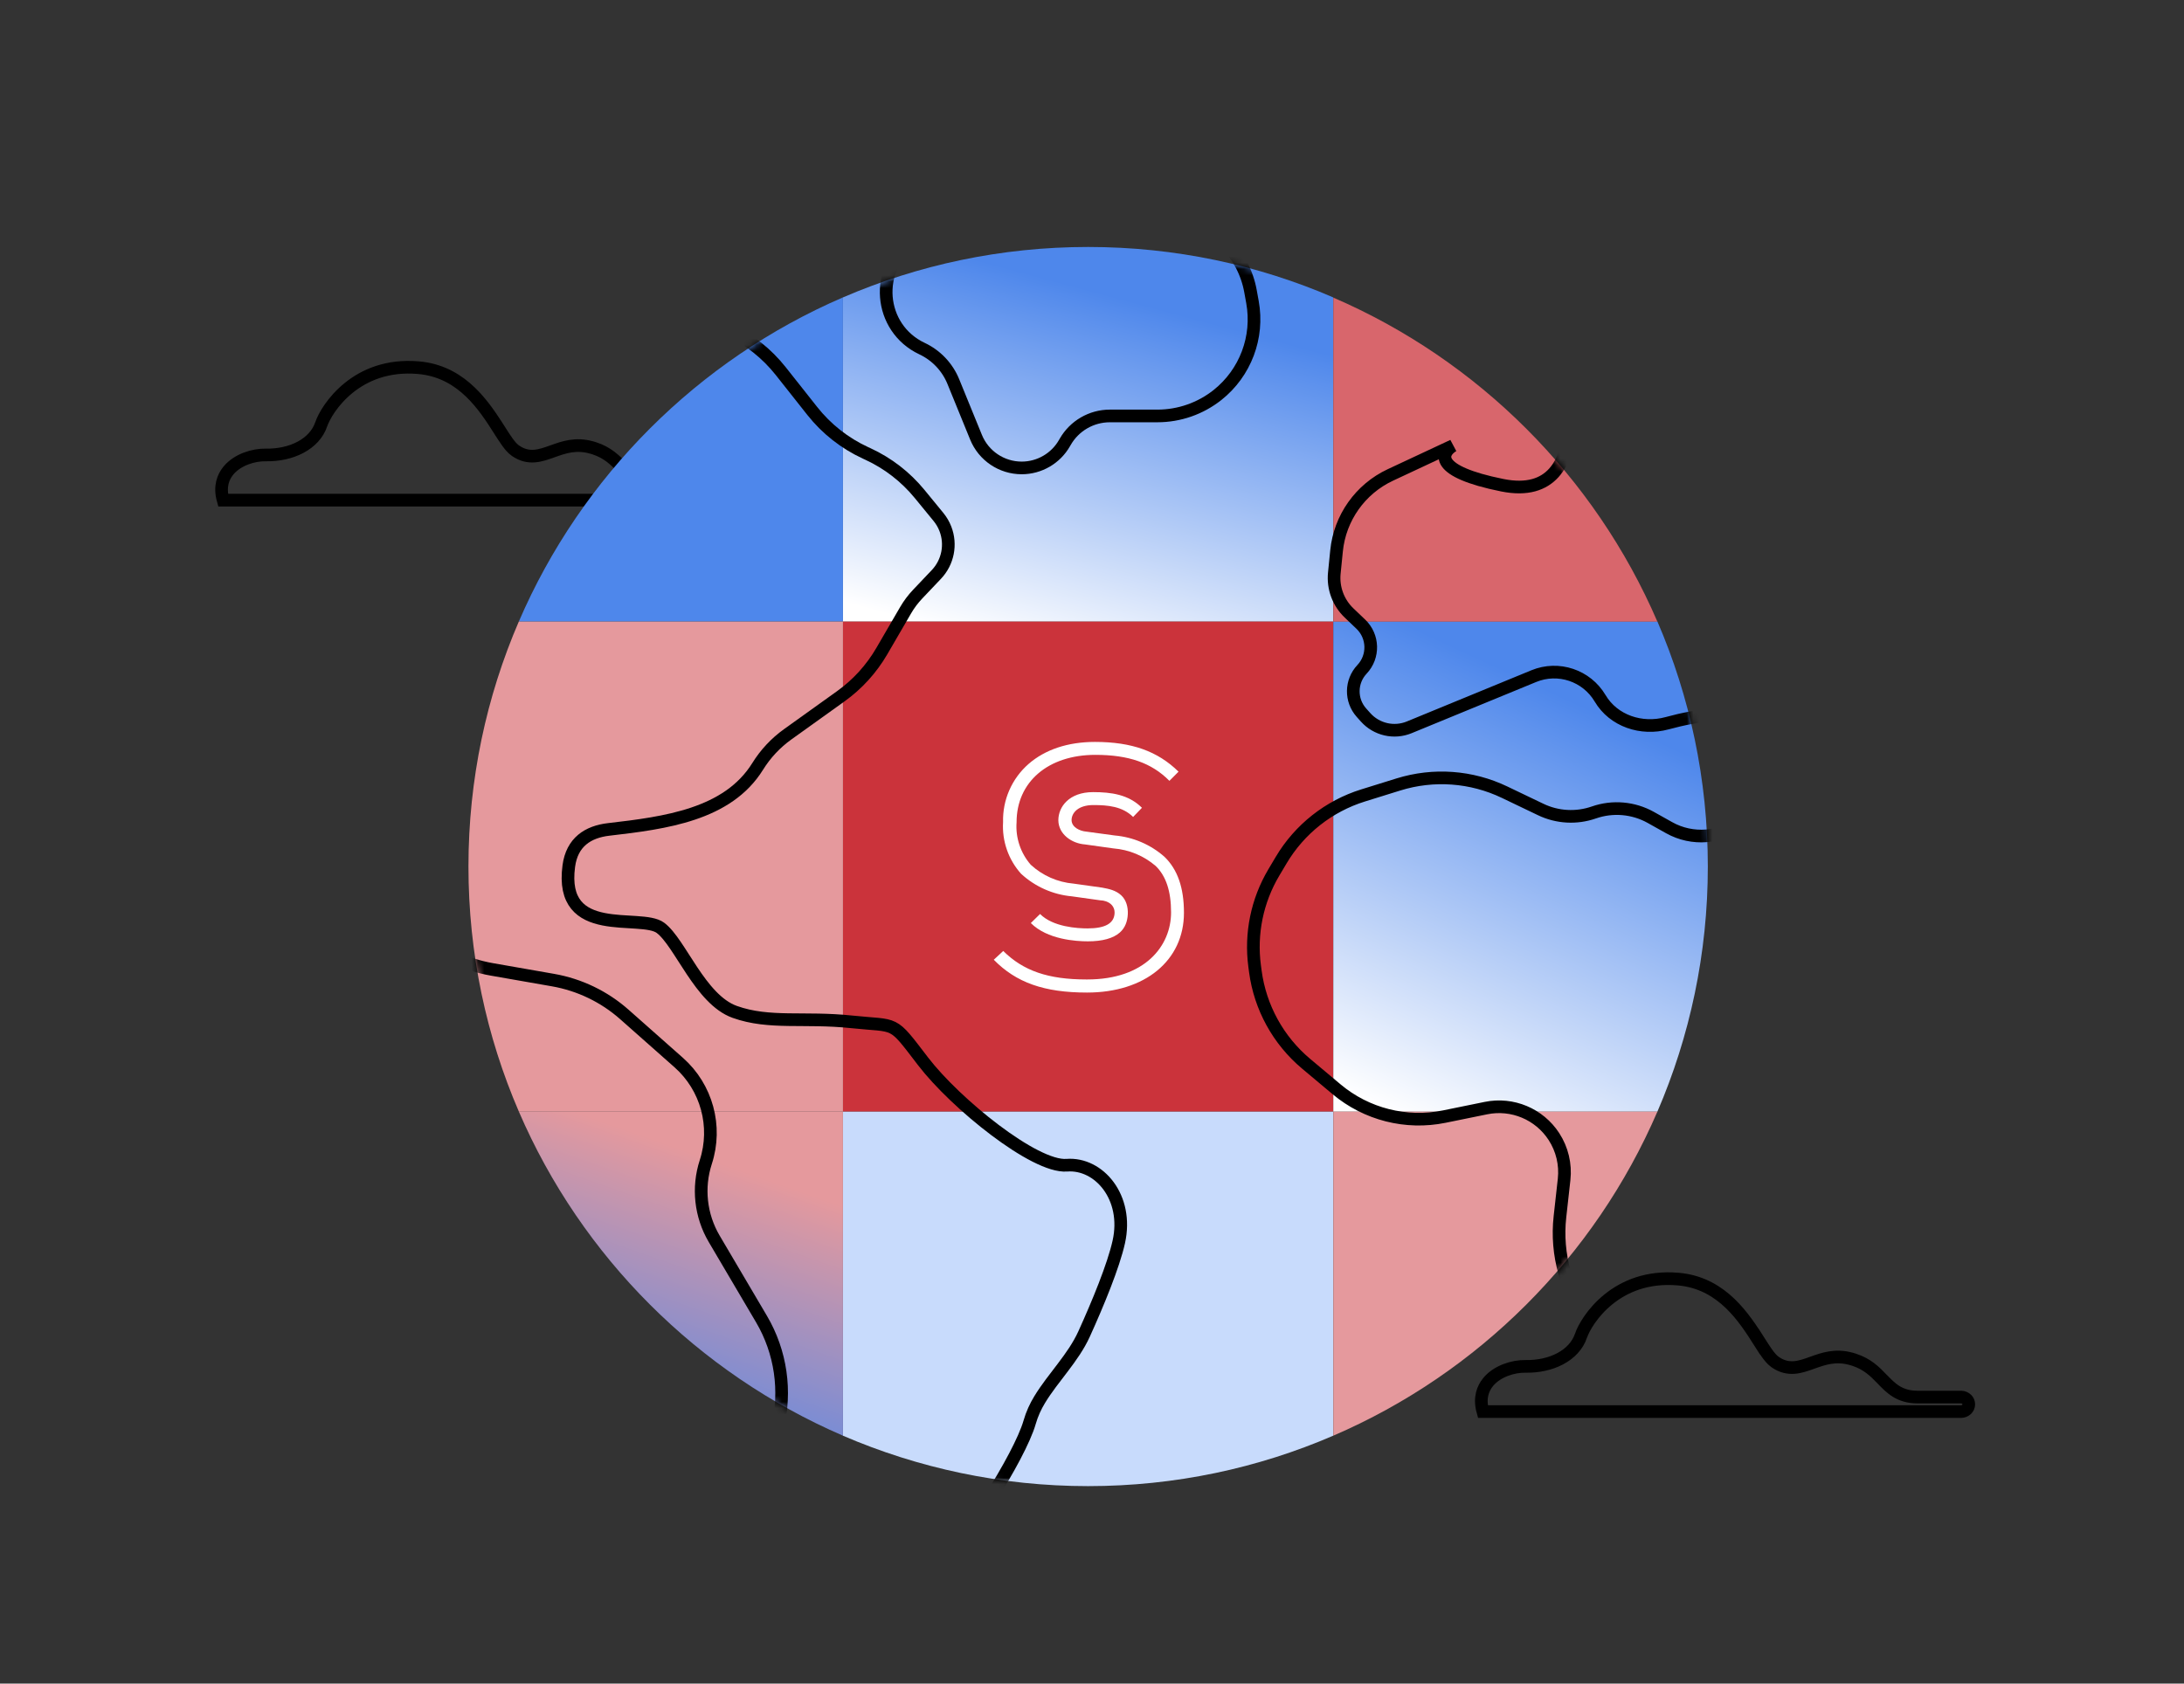 <?xml version="1.0" encoding="UTF-8"?> <svg xmlns="http://www.w3.org/2000/svg" width="345" height="266" viewBox="0 0 345 266" fill="none"><rect x="0" y="0" width="345" height="266" fill="#333333" stroke="none"/><path d="M265.078 202.088C260.164 201.668 256.561 203.277 254.065 205.301C251.542 207.347 250.16 209.812 249.747 211.024V211.025C248.68 214.19 245 215.961 240.972 215.88C239.057 215.844 236.548 216.617 235.134 218.286L235 218.45L234.999 218.451C234.327 219.314 233.616 220.785 234.246 223.02H309.839C310.111 223.007 310.373 222.907 310.587 222.73L310.677 222.649L310.681 222.645L310.751 222.568C310.819 222.487 310.874 222.395 310.916 222.296C310.971 222.163 311 222.02 311 221.875C311 221.73 310.971 221.586 310.916 221.454C310.875 221.354 310.818 221.263 310.751 221.182L310.681 221.105L310.677 221.101C310.449 220.875 310.151 220.745 309.841 220.73H302.919C301.529 220.73 300.466 220.406 299.554 219.848C298.68 219.314 297.98 218.582 297.313 217.893L297.314 217.892C296.17 216.712 295.004 215.522 292.891 214.832L292.454 214.7H292.452C289.949 214.002 288.098 214.654 286.255 215.313C285.363 215.632 284.401 215.984 283.433 216.056C282.46 216.129 281.501 215.923 280.529 215.275L280.335 215.139L280.332 215.137C279.895 214.818 279.485 214.306 279.118 213.795C278.736 213.261 278.327 212.617 277.908 211.959L277.907 211.96C275.494 208.171 272.151 203.006 265.711 202.156L265.078 202.088Z" stroke="black" stroke-width="2"></path><path d="M66.078 58.088C61.164 57.668 57.561 59.277 55.065 61.3C52.542 63.347 51.16 65.812 50.747 67.024V67.025C49.68 70.19 46 71.961 41.972 71.88C40.057 71.844 37.548 72.617 36.134 74.286L36 74.45L35.999 74.451C35.327 75.314 34.616 76.785 35.246 79.02H110.839C111.111 79.007 111.373 78.907 111.587 78.73L111.677 78.649L111.681 78.645L111.751 78.568C111.819 78.487 111.874 78.395 111.916 78.296C111.971 78.163 112 78.02 112 77.875C112 77.73 111.971 77.586 111.916 77.454C111.875 77.355 111.818 77.263 111.751 77.182L111.681 77.105L111.677 77.101C111.449 76.875 111.151 76.746 110.841 76.73H103.919C102.529 76.73 101.466 76.406 100.554 75.848C99.68 75.314 98.98 74.582 98.314 73.893L98.314 73.892C97.17 72.712 96.004 71.522 93.891 70.832L93.454 70.7H93.452C90.949 70.002 89.098 70.654 87.255 71.313C86.363 71.632 85.401 71.984 84.433 72.056C83.46 72.129 82.501 71.923 81.529 71.275L81.335 71.139L81.332 71.138C80.895 70.818 80.485 70.306 80.118 69.795C79.736 69.261 79.327 68.617 78.908 67.959L78.907 67.96C76.494 64.171 73.151 59.006 66.711 58.156L66.078 58.088Z" stroke="black" stroke-width="2"></path><path d="M210.61 98.17H133.15V175.63H210.61V98.17Z" fill="#CB333B"></path><path d="M133.15 175.64V226.83C145.03 231.95 158.12 234.8 171.88 234.8C185.64 234.8 198.73 231.96 210.61 226.83V175.64H133.15Z" fill="#C8DBFC"></path><path d="M133.15 46.99V98.18H210.61V46.99C198.74 41.86 185.65 39.02 171.89 39.02C158.13 39.02 145.04 41.86 133.16 46.99H133.15Z" fill="url(#paint0_linear_2263_81760)"></path><path d="M210.62 175.64H261.81C266.93 163.76 269.78 150.67 269.78 136.91C269.78 123.15 266.94 110.06 261.81 98.18H210.62V175.64Z" fill="url(#paint1_linear_2263_81760)"></path><path d="M210.62 226.83C233.54 216.95 251.92 198.56 261.81 175.64H210.62V226.83Z" fill="#E5999D"></path><path d="M261.81 98.21C251.93 75.29 233.54 56.91 210.62 47.02V98.21H261.81Z" fill="#D8666C"></path><path d="M133.15 98.17H81.97C76.84 110.05 74 123.15 74 136.91C74 150.67 76.84 163.76 81.97 175.64H133.16V98.17H133.15Z" fill="#E5999D"></path><path d="M81.97 175.64C91.85 198.56 110.24 216.94 133.16 226.83V175.64H81.97Z" fill="url(#paint2_linear_2263_81760)"></path><path d="M133.15 46.99C110.24 56.87 91.85 75.26 81.97 98.17H133.16V46.99H133.15Z" fill="#4E87EB"></path><rect x="139" y="104.02" width="66" height="66" rx="33" fill="#CB333B"></rect><path d="M169.309 141.616L173.81 142.246C175.058 142.285 176.183 143.033 176.06 144.389C175.926 145.869 174.629 146.684 171.793 146.684C170.227 146.684 166.347 146.468 164.295 144.407L162.836 145.838C165.438 148.448 169.975 148.727 171.838 148.727C174.143 148.727 175.844 148.259 176.897 147.332C177.717 146.611 178.105 145.587 178.158 144.416C178.207 143.326 177.91 142.181 177.105 141.445C176.236 140.651 175.178 140.44 174.089 140.239L169.588 139.608C167.067 139.391 164.689 138.343 162.827 136.629C162.029 135.713 161.419 134.648 161.035 133.495C160.65 132.343 160.497 131.125 160.586 129.913C160.586 123.54 165.564 119.264 173.027 119.264C178.293 119.264 181.912 120.524 184.729 123.369L186.17 121.919C182.875 118.688 178.788 117.22 172.964 117.22C168.688 117.22 165.087 118.427 162.476 120.704C161.172 121.845 160.135 123.259 159.439 124.846C158.744 126.433 158.407 128.154 158.452 129.886C158.362 131.368 158.566 132.853 159.055 134.254C159.543 135.656 160.305 136.947 161.297 138.051C163.502 140.089 166.319 141.342 169.309 141.616Z" fill="white"></path><path d="M176.096 132.002L171.595 131.39C170.616 131.311 169.299 130.727 169.273 129.589C169.273 128.401 170.344 127.195 172.721 127.195C174.98 127.195 177.296 127.394 178.995 129.076L180.39 127.627C178.282 125.518 175.509 125.151 172.676 125.151C168.904 125.151 167.184 127.456 167.184 129.598C167.209 131.825 169.327 133.266 171.388 133.415L175.889 134.045C178.351 134.239 180.687 135.21 182.56 136.818C184.198 138.411 184.99 140.815 184.99 144.154C184.99 149.43 180.895 154.75 171.757 154.75H171.613C165.582 154.75 161.657 153.391 158.479 150.249L156.985 151.635C160.514 155.236 164.925 156.82 171.721 156.82C180.868 156.82 187.025 151.761 187.025 144.217C187.025 140.257 186.017 137.367 183.946 135.368C181.757 133.436 179.006 132.256 176.096 132.002Z" fill="white"></path><mask id="mask0_2263_81760" style="mask-type:alpha" maskUnits="userSpaceOnUse" x="73" y="39" width="197" height="197"><circle cx="171.99" cy="137.01" r="96.51" fill="#68BD9A" stroke="#E5999D" stroke-width="3"></circle></mask><g mask="url(#mask0_2263_81760)"><path d="M128.312 64.932L123.338 58.643C121.134 55.856 118.314 53.618 115.099 52.104L101.09 45.505C91.688 41.076 80.483 43.503 73.756 51.426L39.875 91.333C32.248 100.316 32.645 113.611 40.794 122.123L60.109 142.3L66.66 147.937C69.8 150.639 73.613 152.443 77.694 153.158L87.359 154.85C91.548 155.584 95.452 157.464 98.636 160.283L107.216 167.878C111.643 171.797 113.323 177.969 111.493 183.591C110.175 187.639 110.658 192.058 112.819 195.726L120.288 208.4C123.355 213.604 124.252 219.806 122.784 225.665L120.419 235.106C120.131 236.256 119.933 237.427 119.825 238.608L118.535 252.775C118.231 256.106 120.037 259.273 123.058 260.709L126.385 262.291C130.137 264.074 134.467 261.338 134.467 257.184C134.467 255.012 135.71 253.035 137.659 252.077C141.722 250.081 147.019 247.412 148.947 246.209C152.078 244.256 161.079 230.193 162.645 224.724C163.025 223.396 163.583 222.202 164.216 221.158C166.378 217.593 169.525 214.564 171.249 210.767C173.432 205.957 175.885 200.019 176.734 196.208C178.299 189.176 173.603 183.707 168.515 184.098C163.427 184.489 150.904 174.332 145.816 167.691C140.729 161.05 141.903 162.222 134.467 161.441C127.031 160.66 121.552 161.832 116.073 159.878C110.594 157.925 107.463 148.941 104.332 146.597C101.201 144.253 88.287 148.55 89.852 136.831C90.359 133.04 92.887 131.421 96.159 131.043C105.091 130.012 114.95 128.725 119.689 121.084C120.919 119.101 122.528 117.38 124.425 116.021L132.809 110.013C135.45 108.121 137.66 105.691 139.293 102.883L143.057 96.412C143.59 95.495 144.228 94.644 144.958 93.875L147.917 90.757C149.742 88.835 150.297 86.035 149.344 83.562C149.081 82.88 148.711 82.244 148.247 81.678L145.259 78.032C143.05 75.338 140.259 73.181 137.094 71.723L136.728 71.554C133.441 70.04 130.557 67.771 128.312 64.932Z" stroke="black" stroke-width="2"></path><path d="M154.183 69.085L150.59 60.282C149.655 57.991 147.893 56.135 145.654 55.081C138.741 51.829 137.985 42.294 144.3 37.994L154.026 31.37C158.098 28.597 163.193 27.777 167.929 29.134L187.295 34.679C191.089 35.766 194.274 38.357 196.109 41.852C196.792 43.151 197.272 44.547 197.534 45.99L197.85 47.734C198.854 53.267 196.733 58.903 192.331 62.402C189.632 64.547 186.285 65.716 182.837 65.716H175.328C172.405 65.716 169.707 67.283 168.259 69.823L168.158 69.999C166.773 72.429 164.19 73.929 161.393 73.929C158.229 73.929 155.379 72.015 154.183 69.085Z" stroke="black" stroke-width="2"></path><path d="M237.336 76.667C245.192 78.242 247.602 72.903 247.901 67.597C248.108 63.925 248.874 60.171 251.259 57.372C256.297 51.456 265.542 51.807 270.117 58.089L310.881 114.054C315.254 120.057 315.529 128.119 311.576 134.406L306.362 142.699C303.12 147.855 296.025 148.866 291.472 144.822L286.256 140.188C284.535 138.659 281.859 139.006 280.584 140.923C279.692 142.263 279.744 144.021 280.715 145.306L287.842 154.745C289.232 156.586 291.327 157.763 293.622 157.993C300.95 158.728 303.742 167.948 298.052 172.624L293.925 176.016L291.931 177.729C286.692 182.23 285.221 189.736 288.375 195.882C289.458 197.992 290.022 200.33 290.022 202.702V208.087C290.022 214.792 287.096 221.164 282.01 225.533L276.789 230.018C269.249 236.496 257.763 235.044 252.071 226.895C250.101 224.074 249.044 220.716 249.044 217.276V210.912C249.044 208.78 248.748 206.658 248.163 204.607L247.161 201.093C246.343 198.223 246.091 195.22 246.42 192.253L247.076 186.342C247.339 183.965 246.77 181.57 245.466 179.565C243.151 176.007 238.896 174.226 234.737 175.074L228.155 176.416C222.12 177.646 215.853 176.057 211.134 172.099L206.323 168.064C201.921 164.373 199.06 159.168 198.303 153.474L198.191 152.639C197.51 147.513 198.575 142.307 201.215 137.861L202.385 135.891C205.289 131.003 209.9 127.363 215.329 125.674L220.905 123.94C226.449 122.215 232.441 122.652 237.677 125.162L243.384 127.897C246.01 129.156 249.026 129.324 251.775 128.366C254.754 127.327 258.035 127.615 260.788 129.157L263.665 130.769C267.333 132.823 271.879 132.458 275.172 129.845C277.65 127.879 279.178 124.869 278.627 121.754C278.143 119.019 277.221 116.041 275.583 114.216C273.736 112.161 268.308 112.919 263.325 114.272C259.304 115.365 254.892 113.918 252.768 110.333C250.63 106.724 246.167 105.23 242.287 106.825L222.617 114.913C220.212 115.902 217.445 115.266 215.713 113.326L215.061 112.596C213.312 110.636 213.352 107.664 215.153 105.752C217.062 103.727 216.978 100.54 214.965 98.618L213.107 96.845C211.404 95.219 210.544 92.898 210.778 90.555L211.129 87.041C211.65 81.821 214.88 77.261 219.632 75.039L229.531 70.409C227.58 71.583 226.409 74.477 237.336 76.667Z" stroke="black" stroke-width="2"></path></g><defs><linearGradient id="paint0_linear_2263_81760" x1="166.297" y1="44.252" x2="151.254" y2="100.033" gradientUnits="userSpaceOnUse"><stop stop-color="#4E87EB"></stop><stop offset="1" stop-color="white"></stop></linearGradient><linearGradient id="paint1_linear_2263_81760" x1="235.937" y1="105.031" x2="206.093" y2="169.58" gradientUnits="userSpaceOnUse"><stop stop-color="#4E87EB"></stop><stop offset="1" stop-color="white"></stop></linearGradient><linearGradient id="paint2_linear_2263_81760" x1="103.876" y1="180.167" x2="87.62" y2="226.203" gradientUnits="userSpaceOnUse"><stop stop-color="#E5999D"></stop><stop offset="1" stop-color="#4E87EB"></stop></linearGradient></defs></svg> 